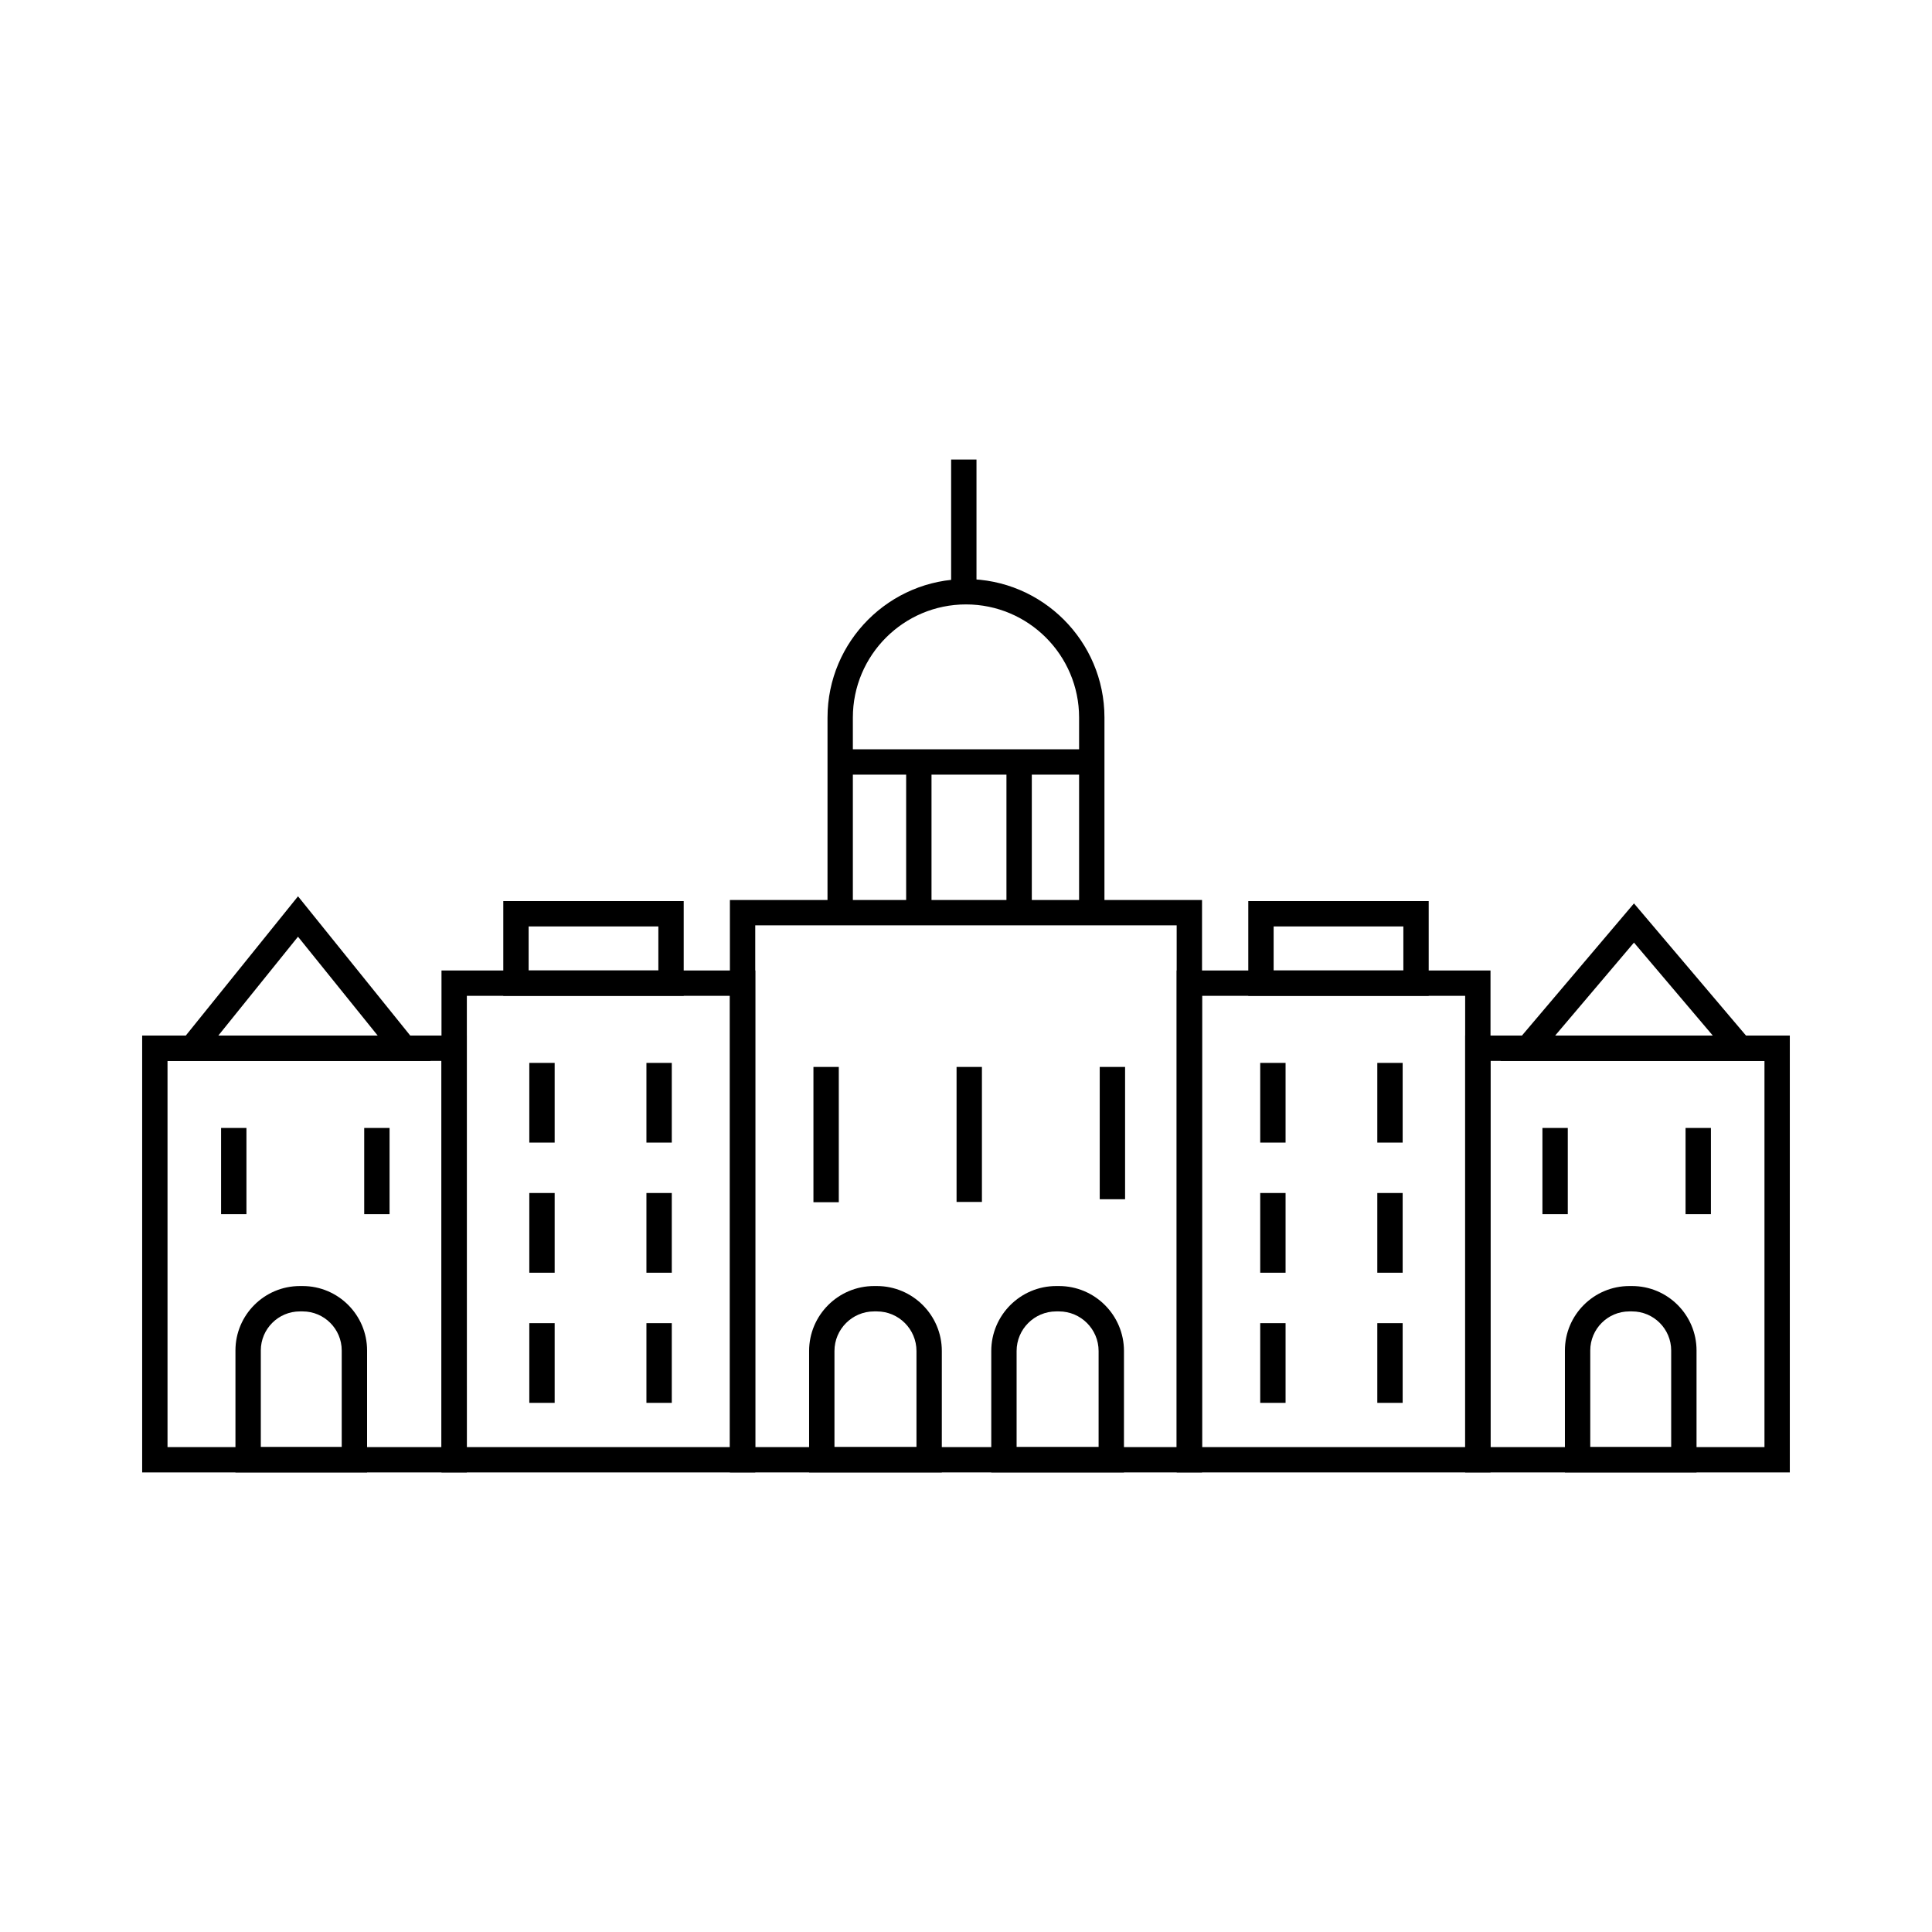 <?xml version="1.0" encoding="UTF-8"?>
<!-- Uploaded to: ICON Repo, www.iconrepo.com, Generator: ICON Repo Mixer Tools -->
<svg fill="#000000" width="800px" height="800px" version="1.1" viewBox="144 144 512 512" xmlns="http://www.w3.org/2000/svg">
 <g>
  <path d="m618.32 534.21h-86.035v-115.78h86.035zm-79.316-6.715h72.598v-102.34h-72.602z"/>
  <path d="m612.41 425.16h-70.781l35.391-41.746zm-56.281-6.719h41.781l-20.891-24.641z"/>
  <path d="m539 534.21h-83.16v-133.02h83.16zm-76.445-6.715h69.727v-119.59h-69.727z"/>
  <path d="m522.62 407.91h-47.812v-25.109h47.812zm-41.094-6.719h34.379v-11.672l-34.379-0.004z"/>
  <path d="m593.6 534.21h-34.883v-32.32c0-9.414 7.66-17.074 17.074-17.074h0.734c9.414 0 17.074 7.66 17.074 17.074zm-28.164-6.715h21.445v-25.602c0-5.711-4.644-10.355-10.355-10.355h-0.734c-5.711 0-10.355 4.644-10.355 10.355z"/>
  <path d="m552.76 442.92h6.719v22.844h-6.719z"/>
  <path d="m590.69 442.92h6.719v22.844h-6.719z"/>
  <path d="m509 425.68h6.719v21.121h-6.719z"/>
  <path d="m477.97 425.68h6.719v21.121h-6.719z"/>
  <path d="m509 460.16h6.719v21.125h-6.719z"/>
  <path d="m477.97 460.16h6.719v21.125h-6.719z"/>
  <path d="m509 494.65h6.719v21.121h-6.719z"/>
  <path d="m477.97 494.65h6.719v21.121h-6.719z"/>
  <path d="m267.71 534.21h-86.035v-115.78h86.031zm-79.316-6.715h72.598v-102.34h-72.598z"/>
  <path d="m258.14 425.16h-70.324l35.16-43.629zm-56.285-6.719h42.238l-21.121-26.203z"/>
  <path d="m344.16 534.21h-83.16v-133.02h83.16zm-76.441-6.715h69.727l-0.004-119.59h-69.723z"/>
  <path d="m325.19 407.91h-47.812v-25.109h47.812zm-41.098-6.719h34.379v-11.672l-34.379-0.004z"/>
  <path d="m241.28 534.21h-34.883v-32.32c0-9.414 7.66-17.074 17.074-17.074h0.734c9.414 0 17.074 7.66 17.074 17.074zm-28.164-6.715h21.445v-25.602c0-5.711-4.644-10.355-10.355-10.355h-0.734c-5.711 0-10.355 4.644-10.355 10.355z"/>
  <path d="m240.52 442.92h6.719v22.844h-6.719z"/>
  <path d="m202.59 442.92h6.719v22.844h-6.719z"/>
  <path d="m284.27 425.68h6.719v21.121h-6.719z"/>
  <path d="m315.31 425.68h6.719v21.121h-6.719z"/>
  <path d="m284.27 460.16h6.719v21.125h-6.719z"/>
  <path d="m315.31 460.16h6.719v21.125h-6.719z"/>
  <path d="m284.27 494.65h6.719v21.121h-6.719z"/>
  <path d="m315.31 494.65h6.719v21.121h-6.719z"/>
  <path d="m462.55 534.21h-125.12v-151.7h125.12zm-118.4-6.715h111.68v-138.27h-111.68z"/>
  <path d="m436.69 385.88h-6.719v-51.727c0-16.531-13.445-29.977-29.977-29.977s-29.977 13.449-29.977 29.977v51.727h-6.719l0.004-51.727c0-20.234 16.461-36.695 36.695-36.695s36.695 16.461 36.695 36.695z"/>
  <path d="m366.66 342.57h66.672v6.719h-66.672z"/>
  <path d="m384.14 345.93h6.719v39.945h-6.719z"/>
  <path d="m410.72 346h6.719v39.875h-6.719z"/>
  <path d="m396.06 265.78h6.719v35.027h-6.719z"/>
  <path d="m441.86 534.21h-35.164v-32.18c0-9.492 7.723-17.215 17.215-17.215h0.738c9.492 0 17.215 7.723 17.215 17.215zm-28.449-6.715h21.73v-25.461c0-5.789-4.707-10.496-10.496-10.496h-0.738c-5.789 0-10.496 4.707-10.496 10.496z"/>
  <path d="m393.59 534.21h-35.168v-32.18c0-9.492 7.723-17.215 17.215-17.215h0.742c9.492 0 17.215 7.723 17.215 17.215zm-28.449-6.715h21.734v-25.461c0-5.789-4.707-10.496-10.496-10.496h-0.742c-5.789 0-10.496 4.707-10.496 10.496z"/>
  <path d="m359.57 426.75h6.719v35.852h-6.719z"/>
  <path d="m397.5 426.75h6.719v35.777h-6.719z"/>
  <path d="m435.44 426.75h6.719v35.059h-6.719z"/>
 </g>
</svg>
